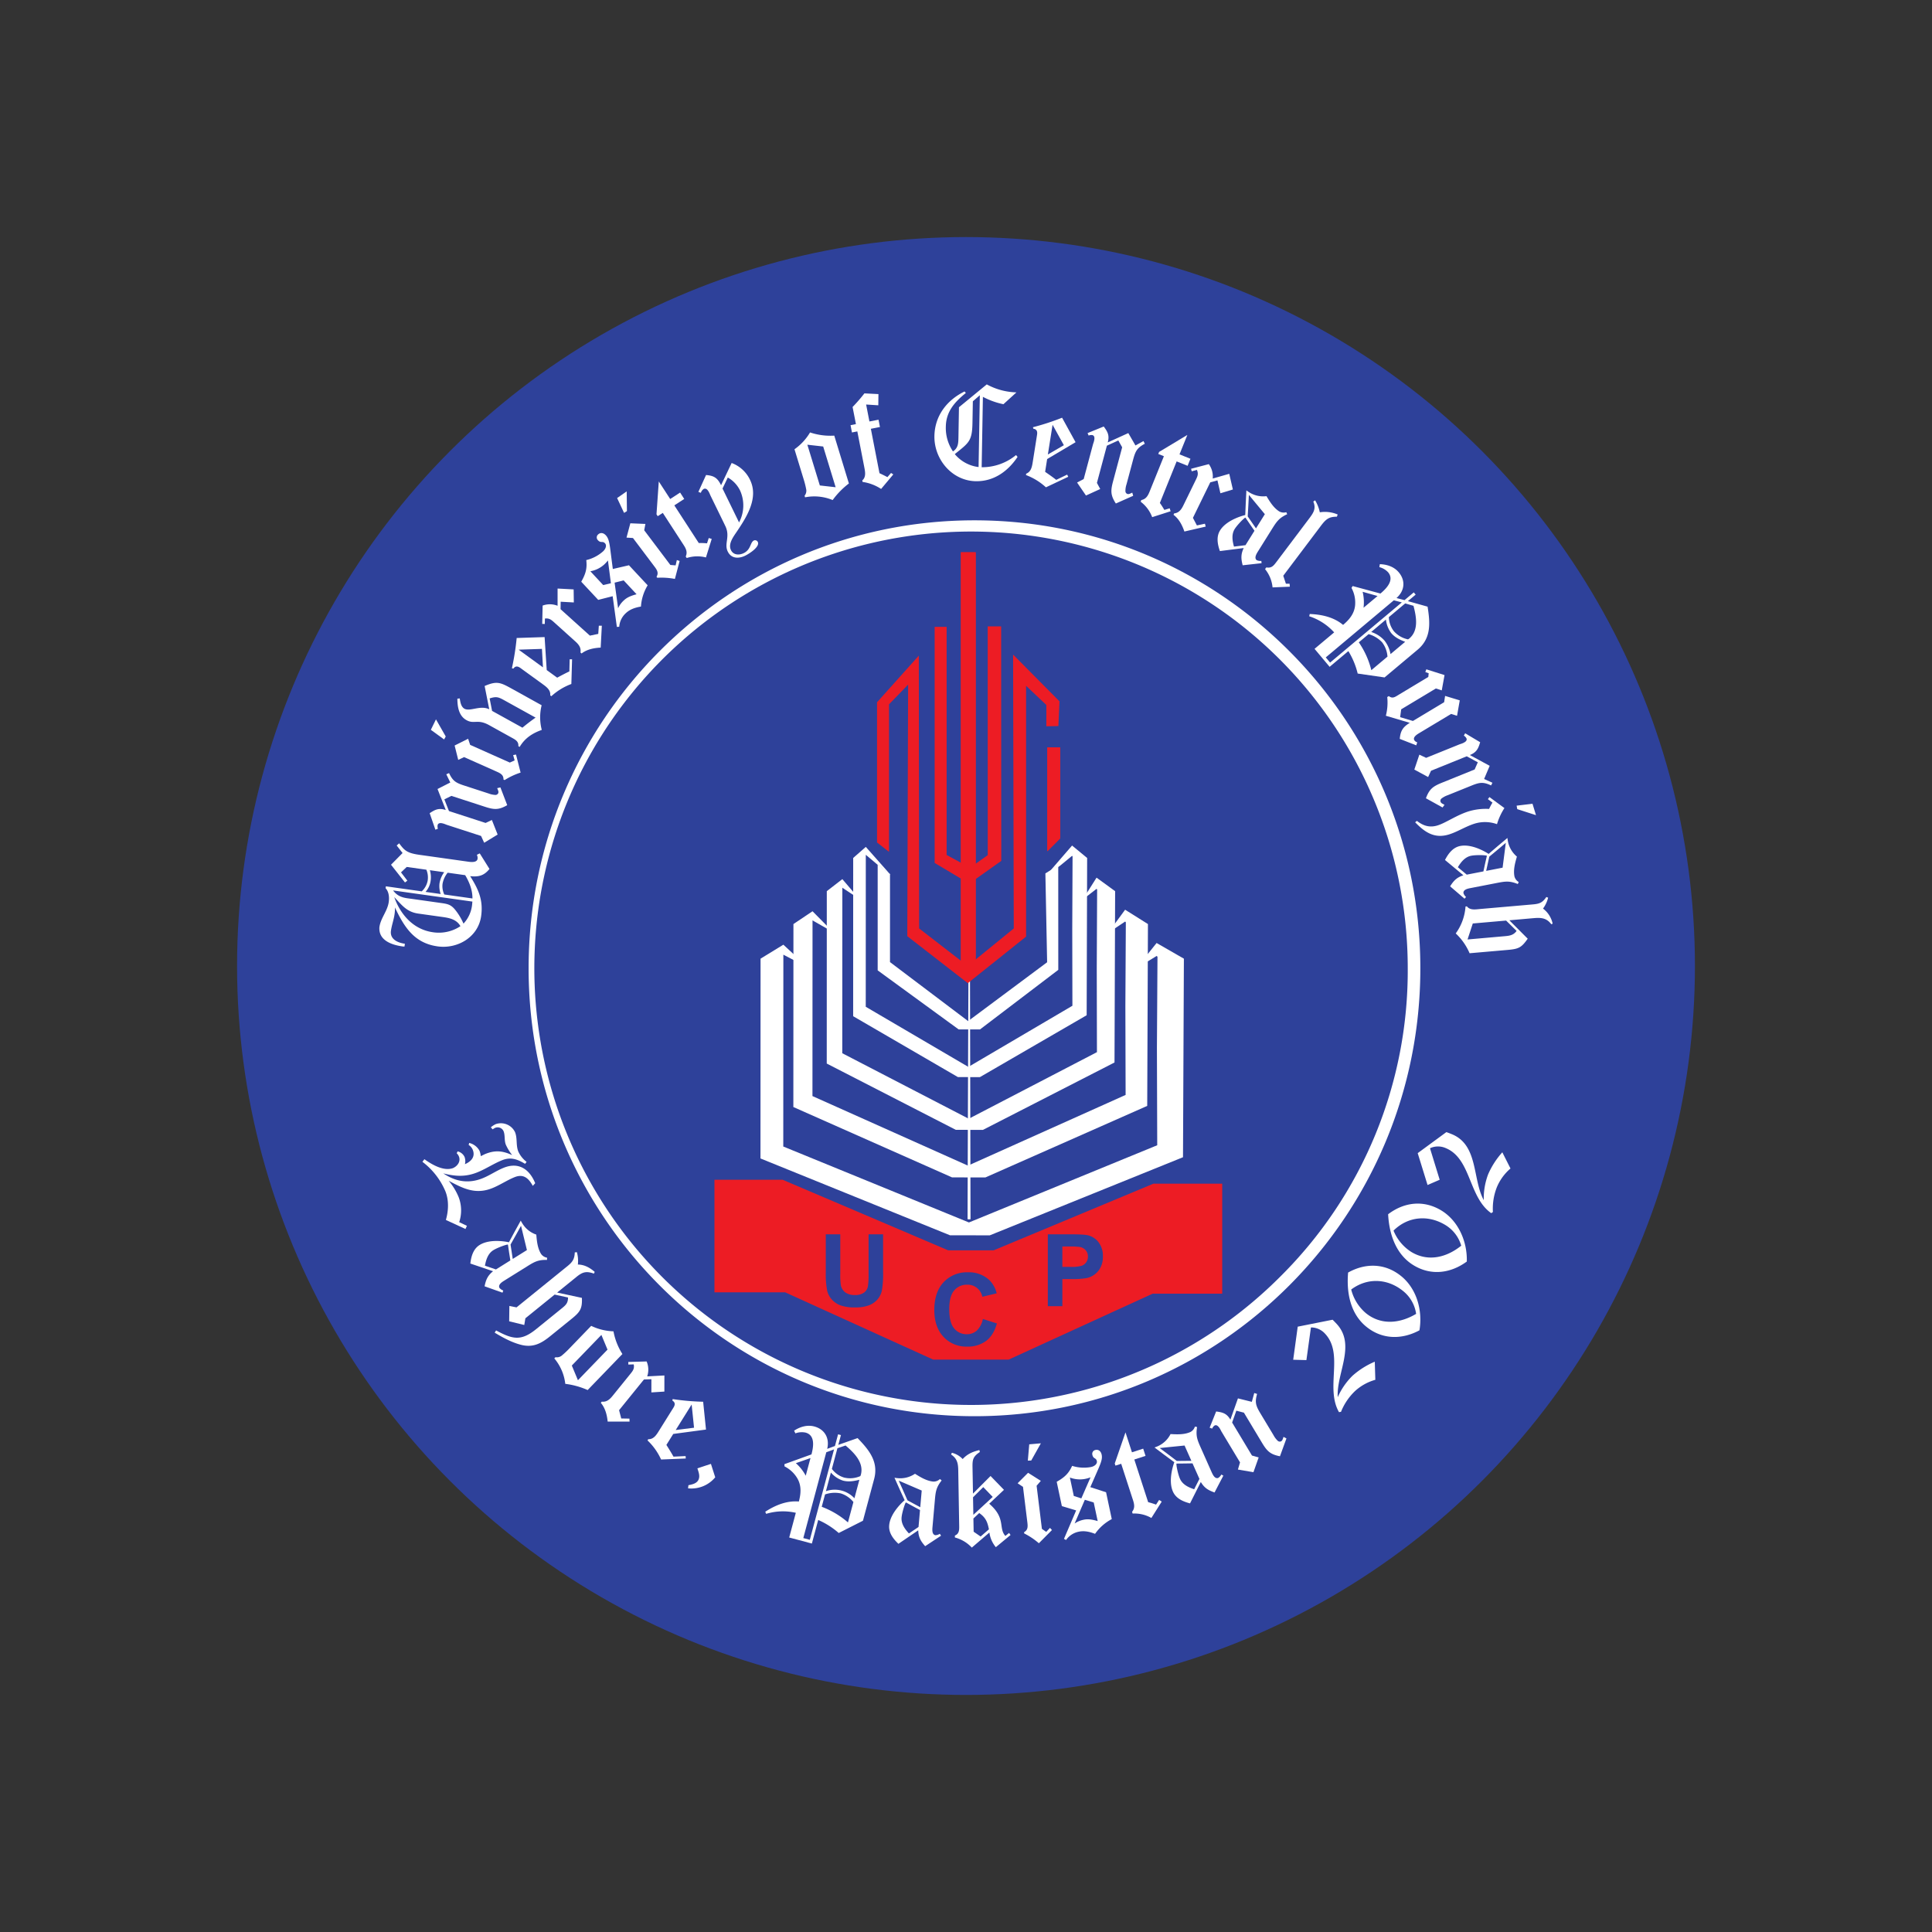 <svg id="Layer_1" data-name="Layer 1" xmlns="http://www.w3.org/2000/svg" viewBox="0 0 1000 1000"><rect x="0" y="0" width="1000" height="1000" fill="#333333" stroke="none"/><title>university-of-central-punjab-Logo-Design-1</title><circle cx="500" cy="500" r="377.294" fill="#2e419a"/><path d="M487.083,794.876l-.639-1a4.369,4.369,0,0,1-2.332.745c-1.65-.372-1.605-2.474-1.473-4.071l.125-1.375,1.1-12.461c.39-4.577.665-6.821,3.53-10.431l-.886-.736a4.788,4.788,0,0,1-3.4,1.322c-3.477-.32-6.67-2.271-9.509-4.054a13.563,13.563,0,0,1-9.108,2.262c-.506-.035-1.508-.2-1.508-.2l2.678,6,2.581,5.632s-7.406,6.155-8,12.958c-.346,3.92,2.084,7.042,4.781,9.614l10.253-6.989c.124,3.6,1.268,5.588,3.592,8.213Zm-14.653-15.3,3.77,2.013-.772,8.772-4.966,3.352c-2.138-2.3-4.089-5.029-3.806-8.293.24-2.678,1.934-7.929,2.289-7.751Zm4.648-8.072-.754,8.63-3.556-1.915-3.069-1.659-2.439-5.543-2.067-4.63Z" fill="#fff" fill-rule="evenodd"/><path d="M248.319,441.71l-1.5.736a3.7,3.7,0,0,1,.373,2.031c-.293,2.093-3.4,1.738-4.772,1.543L218.863,442.7l-1.871-.257c-6.555-.932-7.734-2.413-10.4-5.943l-1.268,1.135,3.051,3.885-5.987,6.067,7.228,9.171,1.234-.923-3.291-4.292,2.971-2.812,10.156,1.428a10.374,10.374,0,0,1,.647,5.818,10.17,10.17,0,0,1-3.033,5.384l-18.582-2.608-.141.994c1.738,1.791,1.977,4.763,1.631,7.149-.647,4.683-4.177,8.292-4.824,12.975-.532,6.91,6.412,9.216,11.894,9.987a5.46,5.46,0,0,0,1.09.071l.2-1.445c-3.6-.5-7.841-2.262-7.212-6.732.409-2.892,1.464-5.677,1.863-8.559a18.766,18.766,0,0,0,.195-3.5c4.816,10.156,9.969,18.449,22.076,20.152,10.378,1.454,21.038-4.834,22.546-15.646,1.162-8.284-1.357-13.845-5.685-20.7,4.417.47,7.157-.24,10-3.734Zm-3.788,23.335-14.554-2.058a9.937,9.937,0,0,1-.923-5.481,12.723,12.723,0,0,1,2.652-5.792l9.074,1.268c2.146,3.61,3.831,7.743,3.751,12.063M228.1,462.739l-7.841-1.1a10.8,10.8,0,0,0,2.581-5.366,13.022,13.022,0,0,0-.346-5.854l7.415,1.038a13.529,13.529,0,0,0-2.43,5.827,12.483,12.483,0,0,0,.621,5.455m-24.64-1.845,41.057,5.765c-.089.656-.1,1.242-.187,1.88a16.9,16.9,0,0,1-4.425,9.526,30.78,30.78,0,0,0-4.231-7.06c-2.12-2.652-3.743-3.095-6.989-3.556l-15.264-2.156-2.537-.346c-3.157-.443-5.446-1.419-7.424-4.053m34.866,18.493a20.2,20.2,0,0,1-14.262,3.139c-10-1.419-16.728-8.975-19.992-18.164,3.9,4.071,6.413,7.663,12.391,8.5l12.754,1.791c3.6.5,7.166,1.3,9.109,4.737" fill="#fff" fill-rule="evenodd"/><path d="M225.356,429.453l1.3-.5a3.7,3.7,0,0,1-.124-1.951c.434-1.322,2.022-1.038,3.335-.6.549.186,1.082.425,1.419.541L249,432.69l1.614,3.521,6.963-4.248-2.98-7.539-3.255,1.534L232.381,419.8,230,413.745l3.645-1.8,17.3,5.623c4.843,1.579,7.167,1.721,11.593-.816l-3.522-9.189-1.658.382c.266.851.843,1.658.55,2.554a1.578,1.578,0,0,1-1.534.958,11.081,11.081,0,0,1-3.433-.736l-1.038-.337-11.627-3.779c-4.356-1.41-5.952-2.394-7.841-6.457l-1.428.621,2.058,4.258-6.6,3.361,4.266,10.874c-3.521-1.144-5.4-.311-8.337,1.65Z" fill="#fff" fill-rule="evenodd"/><path d="M267.086,390.546l-1.481.293.772,2.741-2.493,1.126-20.532-9.162-1.056-3.166-6.98,3.5,1.863,7.441,3.033-1.445,16.284,7.255.665.3c1.916.852,3.531,1.73,3.442,4.08l.594.258a36.166,36.166,0,0,1,8.267-3.876Zm-37.215-7.805.842-1.543-5.056-8.861-2.652,5.42Z" fill="#fff" fill-rule="evenodd"/><path d="M253.242,367.136c-4.63-2.315-9.9,1.339-12.888-.32-1.756-1.055-2.1-3.414-2.385-5.312l-1.234.142c.018,4.168.719,8.9,4.737,11.113,4,2.226,5.659-.772,11.707,2.581l11.007,6.1,1.207.665c1.658.923,3.113,1.889,2.891,4.1l.7.39c2.661-4.514,6.59-7.087,11.441-8.789a25.743,25.743,0,0,1-.071-12.772l-15.344-8.506c-6.04-3.344-7.822-4.178-14.164-1.455Zm17.171,9.516-15.717-8.7-1.259-6.448c3.672-1.207,4.692-.639,8.062,1.232l15.717,8.7c-2.315,1.632-4.6,3.362-6.8,5.215" fill="#fff" fill-rule="evenodd"/><path d="M296.107,341.259l-1.25-.009-.151,6.271c-2.182,1.029-4.249,2.138-6.306,3.246l-5.419-3.947-1.091-17.064-14.458.47a128.628,128.628,0,0,1-2.474,15.654l.763.195c1.108-1.543,2.35-1.259,3.707-.284l1.065.781,10.421,7.557c1.942,1.419,4.178,3.042,3.885,5.8l.585.426a31.4,31.4,0,0,1,10.351-6.324Zm-15.068,4.16-12.595-9.153,12.071-.4Z" fill="#fff" fill-rule="evenodd"/><path d="M280.648,322.925l1.339.036.062-2.794c2.2-.266,3.176.514,4.843,2.022l10.865,9.783c1.792,1.6,3.113,3.291,2.678,5.73l.586.541c2.829-2.164,6.395-2.865,9.889-3.043l.594-11.317-1.552-.026-.292,4.248-4.329.9-15.184-13.677.053-3.876,6.812.373-.1-6.75-8.311-.443v8.913a10.818,10.818,0,0,0-7.734-.1Z" fill="#fff" fill-rule="evenodd"/><path d="M319.283,324.481l1.233-.062a10.478,10.478,0,0,1,3.4-7.034c1.907-1.791,4.31-2.838,7.84-3.432a24.274,24.274,0,0,1,3.468-11l-9.676-10.377-8.355,1.933-1.34-10.4c-.523-3.991-1.037-5.694-2.27-7.033-1.295-1.384-2.83-1.534-3.991-.443a2.006,2.006,0,0,0-.116,2.971c1.588,1.712,2.368.2,3.7,1.632.9.958.47,2.74-1.012,4.133a20.054,20.054,0,0,1-8.709,4.532c.479,4.133-.186,6.945-2.6,11.193l8.781,9.4,7.476-1.9Zm3.521-24.072,6.688,7.176c-3.114.825-4.994,1.685-6.537,3.131a12.343,12.343,0,0,0-3.025,4.115l-1.809-13.251Zm-10.59,2.413-6.643-7.14a14.482,14.482,0,0,0,7.122-3.45,18.652,18.652,0,0,0,1.978-2.147l1.534,11.8Z" fill="#fff" fill-rule="evenodd"/><path d="M351.78,290.351l-1.446-.47-.638,2.759-2.723-.222-13.534-17.952.62-3.281-7.8-.328-1.978,7.406,3.344.212,10.732,14.245.435.576c1.268,1.685,2.244,3.22,1.028,5.242l.391.514a36.525,36.525,0,0,1,9.117.6Zm-28.763-24.878,1.481-.931-.124-10.209-4.958,3.459Z" fill="#fff" fill-rule="evenodd"/><path d="M339.8,266.2l.63.976,2.634-1.7,10.013,15.433.754,1.161c1.277,1.952,2.1,3.761,1.1,5.961l.523.8a17.738,17.738,0,0,1,9.943-.3l2.989-9.579-1.534-.47-.9,2.741a38.425,38.425,0,0,0-4.275-.16L349.031,261.58l5.126-3.326-2.137-3.3-5.126,3.335-5.907-9.092Z" fill="#fff" fill-rule="evenodd"/><path d="M361.475,254.6l1.295.5a3.53,3.53,0,0,1,1.454-2c1.357-.674,2.3.736,2.927,2.049.257.514.452,1.073.612,1.392L374.815,271l.6,1.251c2.7,5.552-.746,9.1,1.268,13.215,1.809,3.734,5.659,3.805,9.064,2.138,2.023-.985,7.717-4.577,6.475-7.122a1.586,1.586,0,0,0-1.978-.745c-2.04,1-1.446,4.683-5.3,6.563-2.359,1.144-5.321,1.056-6.6-1.57-1.649-3.4,1.544-7.29,3.265-9.916,5.108-7.6,11.1-17.233,6.6-26.457a17.1,17.1,0,0,0-9.508-8.71l-5.481,11.5c-1.827-3.725-3.539-4.923-7.77-5.277Zm12.506-1.73,2.722-5.7a15.419,15.419,0,0,1,6.377,6.768,18.647,18.647,0,0,1-.549,16.461Z" fill="#fff" fill-rule="evenodd"/><path d="M431.818,225.476a33.041,33.041,0,0,1-12.533-1.649,28.353,28.353,0,0,1-8.062,8.709l4.825,15.779a43.787,43.787,0,0,1,1.277,5.171,4.038,4.038,0,0,1-.878,3.1l.257.825a24.684,24.684,0,0,1,14.28,1.419,41.442,41.442,0,0,1,8.4-8.585l-.532-1.739Zm-13.934,4.71,8.195.922,6.448,21.083-8.186-.922Z" fill="#fff" fill-rule="evenodd"/><path d="M462.373,245.551l-1.171-.745-1.881,2.147c-1.33-.7-2.722-1.4-4.106-2.023l-4.462-22.989,4.71-.922-.736-3.779-4.719.914-1.7-8.772,6.3.4.071-5.8-7.264-.372a81.186,81.186,0,0,1-6.12,7.051l1.73,8.852-2.785.55.727,3.778,2.785-.541,3.609,18.564c.462,2.368.985,5.073-1.046,6.8l.151.781a23.668,23.668,0,0,1,9.6,3.628Z" fill="#fff" fill-rule="evenodd"/><path d="M525.9,235.537a27.682,27.682,0,0,1-17.792,6.306l.639-36.444a39.348,39.348,0,0,0,10.625,3.822l6.741-6.128a33.822,33.822,0,0,1-15.362-4.134l-14.395,11.823-.266,15.424c-.053,3.2-.106,5.606-2.829,7.442a21.54,21.54,0,0,1-3.7-12.87c.132-7.778,4.594-12.718,10.35-17.357l-.647-.807c-9.181,4.488-15.433,12.612-15.611,23.087-.212,12,9.056,23.149,21.42,23.371,9.313.159,16.612-5.1,21.615-12.577Zm-18.741-30.963-.648,37.171a18.986,18.986,0,0,1-12.319-6.7c7.229-5.836,8.993-6.608,9.153-16.142l.2-11.193Z" fill="#fff" fill-rule="evenodd"/><path d="M552.92,246.784l-.558-1.126-5.659,2.714c-1.9-1.481-3.823-2.821-5.747-4.151L542,237.613l14.714-8.727-6.98-12.675a126.582,126.582,0,0,1-15.069,4.914l.177.763c1.863.3,2.191,1.525,1.925,3.184l-.2,1.295-2.013,12.719c-.382,2.368-.807,5.1-3.406,6.084l-.106.718a31.655,31.655,0,0,1,10.332,6.351Zm-10.545-11.548,2.439-15.37,5.836,10.572Z" fill="#fff" fill-rule="evenodd"/><path d="M562.925,224.166l.559,1.286a3.536,3.536,0,0,1,1.942-.239c1.34.364,1.136,1.96.781,3.29-.16.568-.373,1.118-.47,1.464l-4.816,17.987-3.424,1.8,4.6,6.732,7.38-3.37-1.712-3.166,5.153-19.265,5.925-2.7,1.987,3.539-4.7,17.57c-1.322,4.914-1.348,7.246,1.428,11.521l8.976-3.991-.471-1.623c-.833.3-1.605.923-2.519.674a1.559,1.559,0,0,1-1.028-1.49,10.952,10.952,0,0,1,.55-3.45l.283-1.055,3.167-11.814c1.188-4.426,2.075-6.067,6.031-8.178l-.683-1.384-4.151,2.271-3.7-6.413L573.373,229c.958-3.583.027-5.41-2.084-8.24Z" fill="#fff" fill-rule="evenodd"/><path d="M599.964,233.893l-.444,1.074,2.909,1.179-6.9,17.065-.515,1.277c-.869,2.155-1.88,3.876-4.257,4.328l-.355.87a17.794,17.794,0,0,1,5.961,7.991l9.543-3.051-.479-1.535-2.767.843a40.977,40.977,0,0,0-2.315-3.61l8.683-21.5,5.677,2.279,1.471-3.645-5.667-2.28,4.062-10.057Z" fill="#fff" fill-rule="evenodd"/><path d="M616.488,242.641l.345,1.3,2.7-.718c.851,2.048.381,3.193-.612,5.215l-6.413,13.144c-1.046,2.164-2.3,3.894-4.763,4.151l-.354.719c2.837,2.119,4.514,5.348,5.649,8.665l11.034-2.554-.4-1.49-4.16.886-2.058-3.92,8.967-18.368,3.725-1.02,1.535,6.661,6.448-1.952-1.872-8.115-8.559,2.457a10.846,10.846,0,0,0-2.022-7.468Z" fill="#fff" fill-rule="evenodd"/><path d="M652.985,291.506l-.116-1.188a4.5,4.5,0,0,1-2.421-.39c-1.295-1.074-.292-2.936.541-4.3l.736-1.171,6.635-10.617c2.43-3.875,3.689-5.756,7.884-7.68l-.452-1.047a4.789,4.789,0,0,1-3.627-.381c-2.963-1.863-4.914-5.056-6.626-7.921A13.56,13.56,0,0,1,646.4,254.7c-.444-.266-1.269-.878-1.269-.878L644.8,260.4l-.257,6.182s-9.384,2.111-13.011,7.912c-2.085,3.326-1.34,7.228-.116,10.741l12.32-1.57c-1.525,3.255-1.41,5.552-.532,8.922Zm-6.1-20.293,2.43,3.512-4.648,7.46-5.96.736c-.851-3.025-1.357-6.342.372-9.118,1.437-2.279,5.34-6.182,5.562-5.872Zm7.8-5.073-4.586,7.344-2.3-3.326-1.986-2.865.345-6.058.258-5.073Z" fill="#fff" fill-rule="evenodd"/><path d="M667.611,303.671l-.125-1.544H665.58L664.213,298l19.353-25.668c2.546-3.37,4.08-4.94,8.408-4.878l.409-1.153a16.856,16.856,0,0,0-9.251-1.135,19.951,19.951,0,0,0-2.43-6.2l-.949.647c1.534,3.53.177,5.7-2,8.6L660.577,291c-1.49,1.969-2.563,3.167-5.127,2.688l-.665.878a17.6,17.6,0,0,1,3.885,9.472Z" fill="#fff" fill-rule="evenodd"/><path d="M680.409,335.838l7.805,9.313,9.695-8.142a40.261,40.261,0,0,1,4.825,11.619l13.916,2.013,17.109-14.359c7.14-5.987,6.492-13.908,5.153-22.28l-10.182-2.856,4.017-3.371-.984-1.161-4.79,4.017-4.151-1.091c4.205-3.7,4.825-8.967,1.171-13.312-2.43-2.9-6.093-4.107-9.8-4.213l-.231,1.534a9.43,9.43,0,0,1,4.515,2.652c3.414,4.08-.9,8.444-3.956,11.016l-14.386-3.885-.6.975a15.979,15.979,0,0,1,1.906,8.382c-.2,4.621-2.855,7.9-6.261,10.759-4.808-4.027-11.1-5.42-17.269-5.641l-.257,1.17a29.885,29.885,0,0,1,12.905,8.347Zm5.81,4.435,35.22-29.553,4.133,1.082-37.109,31.149Zm17.1-7.805,5.073-4.24a15.476,15.476,0,0,1,6.971,4.213,13.776,13.776,0,0,1,2.794,7.424l-8.354,7.016a44.262,44.262,0,0,0-6.484-14.413m6.413-5.357,7.627-6.422a14.273,14.273,0,0,0,2.74,7c1.926,2.289,4.56,3.5,7.212,4.506l-7.584,6.368a15.634,15.634,0,0,0-3.157-7.042,15.446,15.446,0,0,0-6.838-4.408m9.135-7.681,8.47-7.113,4.284,1.25c1.472,5.606,2.812,12.745-2.2,16.95-.177.15-.443.283-.612.416a13.311,13.311,0,0,1-7.37-4.257,12.42,12.42,0,0,1-2.572-7.246M705.3,306.312l7.716,2.182-7.246,6.066a23.249,23.249,0,0,0-.47-8.248" fill="#fff" fill-rule="evenodd"/><path d="M738.264,346.433l-.515,1.41,1.739.638-.2,1.907L724.2,359.462l-1.312.8c-1.375.807-2.484,1.224-4.036.036l-.816.487a27.4,27.4,0,0,1-.719,9.686l12.391,3.672c-3.61,2.173-4.807,4.159-5.2,8.3l8.55,3.353.5-1.57a2.732,2.732,0,0,1-1.482-1.055c-.976-1.623,1.455-3.087,2.519-3.725l16.524-9.925,3.042.966,1.41-7.982-7.592-2.306-.5,3.273-16.151,9.7-6.616-1.969.541-4.053L743.2,356.358l3.051.975,1.437-7.911Z" fill="#fff" fill-rule="evenodd"/><path d="M758.362,379.546l-.674,1.215a3.682,3.682,0,0,1,1.348,1.419c.523,1.268-.887,2.075-2.173,2.6-.532.212-1.1.372-1.437.5l-17.268,6.98-3.5-1.649-2.6,7.716L739.2,402.2l1.5-3.264,18.484-7.477,5.73,3.1-1.641,3.725-16.861,6.82c-4.718,1.907-6.6,3.291-8.355,8.08l8.594,4.763,1.02-1.357c-.745-.479-1.7-.718-2.048-1.6a1.545,1.545,0,0,1,.559-1.721,11.526,11.526,0,0,1,3.095-1.65l1.02-.408,11.335-4.576c4.239-1.721,6.093-1.987,10.155-.1l.692-1.383-4.31-1.943,2.891-6.82-10.262-5.579c3.442-1.4,4.346-3.246,5.331-6.635Z" fill="#fff" fill-rule="evenodd"/><path d="M770.93,412.563l-.8,1.082,2.368,1.783a31.847,31.847,0,0,0-1.739,3.272,31.077,31.077,0,0,0-10.368,1.189c-6.466,1.978-11.991,6.04-16.373,7.37-4.115,1.251-7.415.142-10.626-2.377l-.913.737c5,5.162,10,8.576,17.446,6.306,4.586-1.41,8.692-4.178,13.349-5.615a18.315,18.315,0,0,1,11.565.275,32.362,32.362,0,0,1,3.849-8.328ZM785,417.006l.328,1.8,9.7,3.122-1.81-5.907Z" fill="#fff" fill-rule="evenodd"/><path d="M758.034,465.168l.789-.887a4.353,4.353,0,0,1-1.348-2.049c-.115-1.676,1.925-2.226,3.5-2.527l1.356-.266,12.284-2.386c4.5-.878,6.723-1.233,11,.523l.462-1.047a4.732,4.732,0,0,1-2.2-2.909c-.665-3.432.337-7.024,1.268-10.244a13.714,13.714,0,0,1-4.691-8.133c-.089-.506-.222-1.517-.222-1.517l-5.029,4.231-4.7,4.027s-7.947-5.411-14.661-4.116c-3.849.754-6.2,3.956-7.921,7.255l9.535,7.921c-3.415,1.108-5.02,2.758-6.883,5.72Zm10.679-18.306-.9,4.177-8.63,1.677-4.6-3.841c1.624-2.7,3.708-5.322,6.919-5.951,2.652-.515,8.169-.32,8.1.071Zm9.029,2.244-8.5,1.658.86-3.955.754-3.406,4.656-3.867,3.885-3.273Z" fill="#fff" fill-rule="evenodd"/><path d="M758.549,469.2a26.813,26.813,0,0,1-5.065,13.943,30.361,30.361,0,0,1,7.175,10.253l19.859-1.73c5.588-.5,6.989-1.206,10.226-5.792l-9.516-9.534,12.381-1.091c3.992-.346,6.785-.222,9.34,3.131l.7-.275a13.193,13.193,0,0,0-4.984-7.823,16.186,16.186,0,0,0,2.643-5.641l-.914-.355c-2,2.874-3.414,3.512-6.882,3.823l-27.265,2.377-1.8.168c-1.96.169-3.937.116-5.179-1.525Zm21.011,7.282,5.428,5.357c-1.561,2.19-3.583,2.519-6.1,2.731l-19.291,1.7,2.714-8.275Z" fill="#fff" fill-rule="evenodd"/><path d="M240.922,636.126l.754-1.641-3.992-1.907a19.271,19.271,0,0,0-.275-12.914,32.1,32.1,0,0,0-5.17-8.506c7.636,4.125,14.013,7.282,22.652,3.788,3.974-1.6,7.539-4.063,11.451-5.641,4.514-1.827,7.237.443,9.428,4.5l1.25-1.374c-2.918-7.2-8.5-11.149-16.328-7.983-3.778,1.526-7.078,3.867-10.847,5.393-7.158,2.891-13.828,1.9-20.4-2.5,6.2,1.57,11.53,1.934,17.668-.558,4.39-1.765,8.328-4.462,12.71-6.227,4.452-1.8,7.822-.647,11.965,1.836l.771-1.011a14.159,14.159,0,0,1-4.284-5.348c-1.3-3.228-.4-6.812-1.7-10.049a8.115,8.115,0,0,0-9.987-4.133,10.487,10.487,0,0,0-2.545,1.658L255,584.55a7.544,7.544,0,0,1,1.135-.709,3.347,3.347,0,0,1,4.5,1.64c.9,2.227.275,4.754,1.2,7.043a25.479,25.479,0,0,0,3.273,5.357c-4.914-2.244-8.763-2.661-13.9-.594-.807.328-1.553.8-2.369,1.117a9.613,9.613,0,0,0-.656-2.785,8.219,8.219,0,0,0-5.33-4.044l-.275,1.055a5.349,5.349,0,0,1,2.12,2.51c1.471,3.646-.914,6.093-4.054,7.442a6.393,6.393,0,0,0-.195-3.761,5.268,5.268,0,0,0-3.592-2.874l-.47.976a4.817,4.817,0,0,1,1.144,1.667c1.065,2.626-.834,5.118-3.193,6.067-4.834,1.641-10.821-1.907-14.67-4.656l-1.029,1.348a37.384,37.384,0,0,1,11.876,15.211c1.907,4.718,1.641,10.093.275,14.883Z" fill="#fff" fill-rule="evenodd"/><path d="M260.089,669.089l.408-1.118a4.451,4.451,0,0,1-2-1.41c-.692-1.543,1.02-2.776,2.377-3.628l1.162-.727,10.626-6.625c3.884-2.439,5.827-3.566,10.457-3.451l.053-1.144a4.757,4.757,0,0,1-3.1-1.933c-1.853-2.963-2.208-6.688-2.483-10.023a13.571,13.571,0,0,1-7.3-5.915c-.275-.426-.753-1.331-.753-1.331l-3.176,5.756L263.424,643s-9.367-2.226-15.167,1.4c-3.326,2.085-4.373,5.9-4.807,9.606l11.752,3.982c-2.785,2.262-3.7,4.382-4.382,7.8Zm3.4-20.914.666,4.222-7.459,4.665-5.686-1.943c.559-3.1,1.57-6.3,4.346-8.026,2.28-1.419,7.495-3.238,7.566-2.847Zm9.243-1.136-7.344,4.586-.6-4-.532-3.441,2.972-5.278,2.448-4.452Z" fill="#fff" fill-rule="evenodd"/><path d="M263.548,683.9l7.813,1.916.577-3.468,15.14-12.266,6.936,1.5c-.009,2.643-.914,3.734-2.945,5.384l-13.57,11c-7.858,6.359-12.24,5.233-20.719.656l-.736,1.162c4.186,2.51,8.6,4.949,13.366,6.217,6.235,1.7,10.555-.488,15.3-4.337l11.255-9.109c4.355-3.53,5.464-5.277,5.224-10.776l-12.807-2.75,10.12-8.2c3.113-2.519,5.073-2.98,8.914-1.6l.407-.9c-2.519-2.173-5.295-3.761-8.709-3.805a17.338,17.338,0,0,0-.515-6.413l-1.1.133c-.1,3.362-1.144,4.958-3.68,7.016L267.352,676.7l-3.7-.746Z" fill="#fff" fill-rule="evenodd"/><path d="M322.156,700.842a32.791,32.791,0,0,1-4.621-11.752,28.728,28.728,0,0,1-11.53-2.829l-11.467,11.876a45.184,45.184,0,0,1-3.9,3.619,4.04,4.04,0,0,1-3.123.727l-.611.621a24.715,24.715,0,0,1,5.685,13.171,40.952,40.952,0,0,1,11.584,3.211l1.267-1.322Zm-10.873-9.889,3.166,7.61-15.308,15.849-3.167-7.61Z" fill="#fff" fill-rule="evenodd"/><path d="M325.2,704.95l.035,1.34,2.786-.089c.39,2.191-.338,3.193-1.756,4.949l-9.2,11.362c-1.517,1.871-3.122,3.281-5.588,2.971l-.5.621c2.305,2.7,3.193,6.226,3.556,9.712l11.326-.009-.062-1.534-4.239-.071-1.127-4.284,12.87-15.894,3.858-.142-.009,6.829,6.732-.434.009-8.338-8.9.471a10.877,10.877,0,0,0-.3-7.726Z" fill="#fff" fill-rule="evenodd"/><path d="M354.947,754.917l-.08-1.251-6.271.293c-1.179-2.111-2.421-4.089-3.672-6.075l3.548-5.677,16.949-2.27-1.472-14.395a127.146,127.146,0,0,1-15.787-1.375l-.134.78c1.606,1,1.419,2.253.524,3.672l-.7,1.118-6.821,10.927c-1.259,2.031-2.731,4.372-5.5,4.266l-.381.621a31.467,31.467,0,0,1,7.025,9.889Zm-5.2-14.741,8.249-13.2,1.241,12.01Z" fill="#fff" fill-rule="evenodd"/><path d="M370.2,764.645l-2.226-6.945-7,2.3c.6,1.961,1.525,4.1.47,6.094-.958,1.791-3.184,2.261-5.109,2.643l-.2,1.623a16.014,16.014,0,0,0,14.067-5.712" fill="#fff" fill-rule="evenodd"/><path d="M408.491,795.81l11.734,3.131,3.273-12.213a40.953,40.953,0,0,1,10.626,6.75l12.541-6.351,5.783-21.57c2.413-8.994-2.661-15.1-8.559-21.2l-9.978,3.5,1.357-5.064-1.481-.4-1.615,6.049-4.008,1.481c1.312-5.446-1.207-10.111-6.688-11.584-3.654-.966-7.344.151-10.448,2.173l.674,1.393a9.353,9.353,0,0,1,5.233-.4c5.135,1.366,4.115,7.423,3.078,11.291l-14,5.055L406.07,759a16.1,16.1,0,0,1,6.368,5.765c2.492,3.912,2.191,8.134,1.047,12.418-6.262-.542-12.2,1.924-17.384,5.286l.452,1.1a29.891,29.891,0,0,1,15.362-.549Zm7.3.293,11.894-44.409,4.017-1.49-12.541,46.8Zm9.534-16.2,1.721-6.394a15.419,15.419,0,0,1,8.116-.533,13.754,13.754,0,0,1,6.563,4.471L438.9,788a44.274,44.274,0,0,0-13.579-8.089m2.173-8.08,2.572-9.632a14.126,14.126,0,0,0,6.271,4.169c2.883.763,5.721.257,8.471-.435l-2.555,9.553a13.974,13.974,0,0,0-14.759-3.655m3.087-11.521,2.856-10.7,4.222-1.42c4.416,3.752,9.614,8.826,7.92,15.149-.053.213-.2.47-.257.683a13.2,13.2,0,0,1-8.479.745,12.338,12.338,0,0,1-6.262-4.461m-18.643-2.971,7.565-2.643-2.457,9.135a23.128,23.128,0,0,0-5.108-6.492" fill="#fff" fill-rule="evenodd"/><path d="M523.058,794.513l-.755-1.074-1.933,1.553c-3.636-4.009.275-8.888-7.778-16.16a4.814,4.814,0,0,0-.586-.5l7.645-7.193-6.953-7.167-9.082,9.118-.24-13.384c-.07-4.142.124-5.676,3.788-8.142l-.24-1.011c-3.468.851-6.209,2-8.639,4.656a11.4,11.4,0,0,0-5.588-3.255l-.425.887c3.087,2.058,3.645,4.444,3.716,8.089l.488,28.728c.035,2.111.079,4.213-2.235,5.144l.018,1a18.374,18.374,0,0,1,8.754,5.233l9.1-7.8a14.837,14.837,0,0,0,3.334,7.584Zm-19.1-1.7-.124-6.839,3.006-2.82c3.317,2.27,4.31,4.656,5.02,8.426l-4.293,3.716Zm-.151-8.737-.169-9.082,5.3-5.268,4.887,5.082Z" fill="#fff" fill-rule="evenodd"/><path d="M544.494,791.948l-1.02-1.118-1.951,2.067-2.235-1.561-2.741-22.316,2.182-2.528-6.6-4.177-5.411,5.419,2.785,1.863,2.173,17.685.089.728c.248,2.1.337,3.92-1.721,5.055l.08.639a36.371,36.371,0,0,1,7.592,5.082Zm-12.487-35.921,1.756-.071,4.993-8.9-6.022.523Z" fill="#fff" fill-rule="evenodd"/><path d="M550.712,796.521l1.082.576a10.516,10.516,0,0,1,6.528-4.284c2.554-.541,5.162-.2,8.479,1.1a24.513,24.513,0,0,1,8.648-7.636L572.505,772.4l-8.151-2.661,4.2-9.6c1.6-3.68,2.048-5.419,1.667-7.184-.39-1.853-1.632-2.794-3.193-2.457a2.028,2.028,0,0,0-1.623,2.51c.479,2.271,1.925,1.375,2.332,3.291.267,1.277-1.01,2.6-3.006,3.024a20.11,20.11,0,0,1-9.792-.6c-1.73,3.788-3.743,5.854-7.992,8.249l2.67,12.594,7.4,2.227Zm15.4-18.83,2.048,9.614c-3.1-.913-5.153-1.135-7.219-.7a12.828,12.828,0,0,0-4.719,1.96l5.286-12.275ZM555.8,774.312l-2.023-9.544a14.33,14.33,0,0,0,7.876.71,16.626,16.626,0,0,0,2.8-.816l-4.754,10.9Z" fill="#fff" fill-rule="evenodd"/><path d="M576.992,757.5l.364,1.108,2.971-.957,5.685,17.5.435,1.313c.71,2.226,1.046,4.177-.488,6.048l.292.905a17.6,17.6,0,0,1,9.7,2.288l5.357-8.479-1.348-.869-1.588,2.43a40.223,40.223,0,0,0-4.088-1.268l-7.167-22.076,5.809-1.88-1.214-3.743-5.81,1.889-3.353-10.315Z" fill="#fff" fill-rule="evenodd"/><path d="M633.206,763.789l-1.046-.568a4.6,4.6,0,0,1-1.677,1.792c-1.614.461-2.6-1.41-3.264-2.865l-.559-1.25-5.082-11.442c-1.871-4.186-2.722-6.271-1.969-10.829l-1.126-.213a4.761,4.761,0,0,1-2.333,2.794c-3.2,1.419-6.927,1.25-10.28,1.064a13.568,13.568,0,0,1-6.864,6.4c-.47.2-1.429.55-1.429.55l5.269,3.955,4.976,3.672s-3.5,8.958-.71,15.211c1.6,3.583,5.233,5.144,8.843,6.093l5.579-11.077c1.844,3.086,3.814,4.266,7.113,5.428Zm-20.24-6.288,4.275-.071,3.583,8.044-2.723,5.357c-2.98-.984-6.013-2.412-7.343-5.41-1.1-2.457-2.156-7.876-1.757-7.885Zm.16-9.3,3.53,7.92-4.045.036-3.494.035-4.807-3.663-4.071-3.033Z" fill="#fff" fill-rule="evenodd"/><path d="M626.111,738.972l1.3.479a3.652,3.652,0,0,1,1.188-1.561c1.189-.7,2.2.55,2.918,1.73.293.506.533,1.038.719,1.357l9.6,15.956-1.091,3.707,8.036,1.366,2.705-7.645-3.468-.976L637.747,736.3l2.173-6.138,3.93,1.029,9.366,15.592c2.625,4.364,4.283,6,9.286,6.981l3.362-9.242-1.491-.79c-.372.807-.452,1.8-1.268,2.28a1.534,1.534,0,0,1-1.774-.284,11.206,11.206,0,0,1-2.119-2.8l-.559-.94-6.3-10.475c-2.351-3.929-2.927-5.712-1.686-10.022l-1.472-.461-1.251,4.559-7.184-1.792L636.852,734.8c-1.907-3.184-3.876-3.778-7.38-4.222Z" fill="#fff" fill-rule="evenodd"/><path d="M669.358,703.8l6.838.187,2.342-16.906a9.753,9.753,0,0,1,7.352,3.291c9.828,10.537-.053,28,7.176,40.56l1.038-.178a30.5,30.5,0,0,1,7.273-10.758,25.818,25.818,0,0,1,10.492-5.81l-.284-9.375a41.8,41.8,0,0,0-11.53,7.273,35.684,35.684,0,0,0-7.645,11.105c-.746-12.435,9.587-27.052-.586-37.97-.692-.736-1.33-1.428-2.076-2.129L671.7,686.68Z" fill="#fff" fill-rule="evenodd"/><path d="M734.7,688.571c1.73-10.12-1.33-21.481-9.472-28.071-8.258-6.7-18.368-6.918-27.451-1.827-.887,10.226,1.047,21.251,9.473,28.071,8.186,6.643,18.342,6.723,27.45,1.827m-1.72-8.514c-8.32,4.967-18.094,6.04-26-.373a23.571,23.571,0,0,1-7.6-12.231c8.337-6.262,18.794-5.747,26.821.745a18.452,18.452,0,0,1,6.785,11.859" fill="#fff" fill-rule="evenodd"/><path d="M759.213,652.965c.311-10.253-4.31-21.091-13.286-26.493-9.1-5.463-19.14-4.293-27.433,2.022.532,10.253,3.991,20.9,13.287,26.476,9.029,5.437,19.1,4.1,27.432-2m-2.882-8.2c-7.566,6.075-17.091,8.506-25.81,3.255a23.627,23.627,0,0,1-9.233-11.06c7.4-7.353,17.809-8.3,26.679-2.989a18.492,18.492,0,0,1,8.364,10.794" fill="#fff" fill-rule="evenodd"/><path d="M738.9,613.363l6.279-2.723-5.02-16.31a9.807,9.807,0,0,1,8.054-.116c13.348,5.393,11.787,25.4,23.645,33.722l.87-.6a30.223,30.223,0,0,1,2.039-12.825,25.746,25.746,0,0,1,7.061-9.7l-4.231-8.381a41.925,41.925,0,0,0-7.37,11.468,35.534,35.534,0,0,0-2.236,13.3c-5.933-10.963-2.74-28.568-16.577-34.165-.939-.372-1.809-.736-2.784-1.047L733.8,596.866Z" fill="#fff" fill-rule="evenodd"/><path d="M597,612.675l-82.68,34.493H490.8l-85.7-36.524H369.8v58.272h36.63l76.632,34.83h38.981l74.618-34.156h35.957V612.675ZM457.087,658.423a49.9,49.9,0,0,1-.612,9.455,10.389,10.389,0,0,1-2.262,4.674,11.277,11.277,0,0,1-4.355,3.042,19.26,19.26,0,0,1-7.158,1.118,21.038,21.038,0,0,1-8.1-1.215,11.686,11.686,0,0,1-4.337-3.2,10.328,10.328,0,0,1-2.1-4.133,44.652,44.652,0,0,1-.737-9.428v-19.85h7.5v20.142a41.4,41.4,0,0,0,.284,6.218,6.141,6.141,0,0,0,2.279,3.681,8.116,8.116,0,0,0,4.967,1.374,7.64,7.64,0,0,0,4.825-1.294,5.141,5.141,0,0,0,1.951-3.22,40.026,40.026,0,0,0,.346-6.324V638.884h7.5Zm53.323,35.629A15.8,15.8,0,0,1,500.555,697a16.021,16.021,0,0,1-12.186-5.037q-4.763-5.083-4.772-13.863,0-9.273,4.79-14.413A16.469,16.469,0,0,1,501,658.539a15.456,15.456,0,0,1,11.087,4.026,14.589,14.589,0,0,1,3.8,6.856l-7.433,1.783a7.714,7.714,0,0,0-7.832-6.244,8.485,8.485,0,0,0-6.731,2.971q-2.554,2.967-2.555,9.615,0,7.051,2.528,10.04a8.252,8.252,0,0,0,6.6,3,7.534,7.534,0,0,0,5.153-1.907,11.022,11.022,0,0,0,3.095-5.987l7.273,2.315q-1.664,6.093-5.578,9.047M569.6,656.091a10.316,10.316,0,0,1-3.176,3.672,10.807,10.807,0,0,1-3.876,1.756,43.56,43.56,0,0,1-7.787.541h-4.887v14.022h-7.521v-37.2h12.054q6.851,0,8.922.559a9.793,9.793,0,0,1,5.357,3.645,11.572,11.572,0,0,1,2.165,7.238,12.122,12.122,0,0,1-1.251,5.765" fill="#ed1c24" fill-rule="evenodd"/><path d="M558.9,645.428a36.422,36.422,0,0,0-5.411-.248H549.87v10.554h4.106a19.431,19.431,0,0,0,5.943-.585,4.933,4.933,0,0,0,3.184-4.719,4.749,4.749,0,0,0-1.189-3.344,5.161,5.161,0,0,0-3.015-1.658" fill="#ed1c24" fill-rule="evenodd"/><polygon points="500.999 631.128 502.161 631.128 502.25 631.101 502.312 631.039 502.338 630.95 501.975 460.383 502.356 460.303 502.631 461.137 501.496 461.19 501.434 467.86 501.345 485.599 501.239 510.93 501.114 540.42 501.008 570.63 500.911 598.08 500.84 619.349 500.813 630.95 500.84 631.039 500.911 631.101 500.999 631.128" fill="#fff" fill-rule="evenodd"/><rect x="497.354" y="285.853" width="7.654" height="214.16" fill="#ed1c24"/><rect x="497.354" y="285.853" width="7.654" height="214.16" fill="#ed1c24"/><polygon points="475.579 339.356 475.739 480.557 500.866 499.989 524.724 480.574 524.378 338.806 548.397 363.028 547.812 375.809 541.585 375.915 541.585 364.891 531.101 354.966 531.101 484.778 500.946 508.894 469.61 484.565 470.036 354.363 460.155 364.554 460.155 440.919 453.955 436.059 453.955 363.498 475.579 339.356" fill="#ed1c24" fill-rule="evenodd"/><polygon points="542.1 440.627 542.1 386.86 548.725 386.86 548.725 433.957 542.1 440.627" fill="#ed1c24" fill-rule="evenodd"/><polygon points="542.1 440.627 542.1 386.86 548.725 386.86 548.725 433.957 542.1 440.627" fill="#ed1c24" fill-rule="evenodd"/><polygon points="483.775 324.458 489.974 324.458 489.974 442.536 502.081 449.117 511.261 442.625 511.234 324.227 518.197 324.227 518.259 445.596 501.691 457.357 483.775 446.651 483.775 324.458" fill="#ed1c24" fill-rule="evenodd"/><polygon points="587.919 501.361 587.831 501.618 598.651 488.092 612.78 496.207 612.319 598.977 512.299 639.413 491.704 639.377 393.617 599.616 393.662 496.207 405.467 488.97 418.301 500.837 405.467 494.141 405.422 593.434 501.522 632.743 598.979 592.777 598.819 542.444 599.112 495.241 598.722 494.779 587.919 501.361" fill="#fff" fill-rule="evenodd"/><polygon points="573.365 483.016 573.285 483.238 582.358 470.865 594.172 478.289 593.799 572.411 510.028 609.449 492.777 609.414 410.638 572.996 410.682 478.289 420.563 471.663 431.312 482.537 420.563 476.391 420.527 567.328 501.017 603.338 582.615 566.734 582.491 520.64 582.731 477.402 582.402 476.976 573.365 483.016" fill="#fff" fill-rule="evenodd"/><polygon points="560.256 465.728 560.184 465.941 567.572 454.269 577.187 461.266 576.868 549.943 508.751 584.835 494.719 584.799 427.924 550.493 427.95 461.266 435.995 455.031 444.74 465.275 435.995 459.484 435.96 545.153 501.424 579.07 567.776 544.594 567.679 501.161 567.874 460.433 567.599 460.043 560.256 465.728" fill="#fff" fill-rule="evenodd"/><polygon points="548.584 448.171 541.887 452.694 554.907 437.652 562.703 444.082 562.455 525.485 507.181 557.522 495.793 557.486 441.592 525.991 441.61 444.082 448.138 438.352 461.016 452.881 454.452 447.763 448.138 442.441 448.111 521.104 501.229 552.235 555.076 520.581 554.996 480.713 555.156 443.319 554.934 442.956 548.584 448.171" fill="#fff" fill-rule="evenodd"/><polygon points="454.284 447.477 460.661 452.444 460.661 497.98 501.096 528.517 541.993 498.059 541.089 452.08 547.749 447.912 547.767 501.997 507.261 532.819 496.192 532.819 454.284 502.263 454.284 447.477" fill="#fff" fill-rule="evenodd"/><path d="M504.387,269.315c-127.453,0-230.782,103.843-230.782,231.855S376.934,733.025,504.387,733.025,735.168,629.191,735.168,501.17,631.84,269.315,504.387,269.315M662.945,660.491a226.035,226.035,0,1,1,65.7-159.321,222.969,222.969,0,0,1-65.7,159.321" fill="#fff"/></svg>